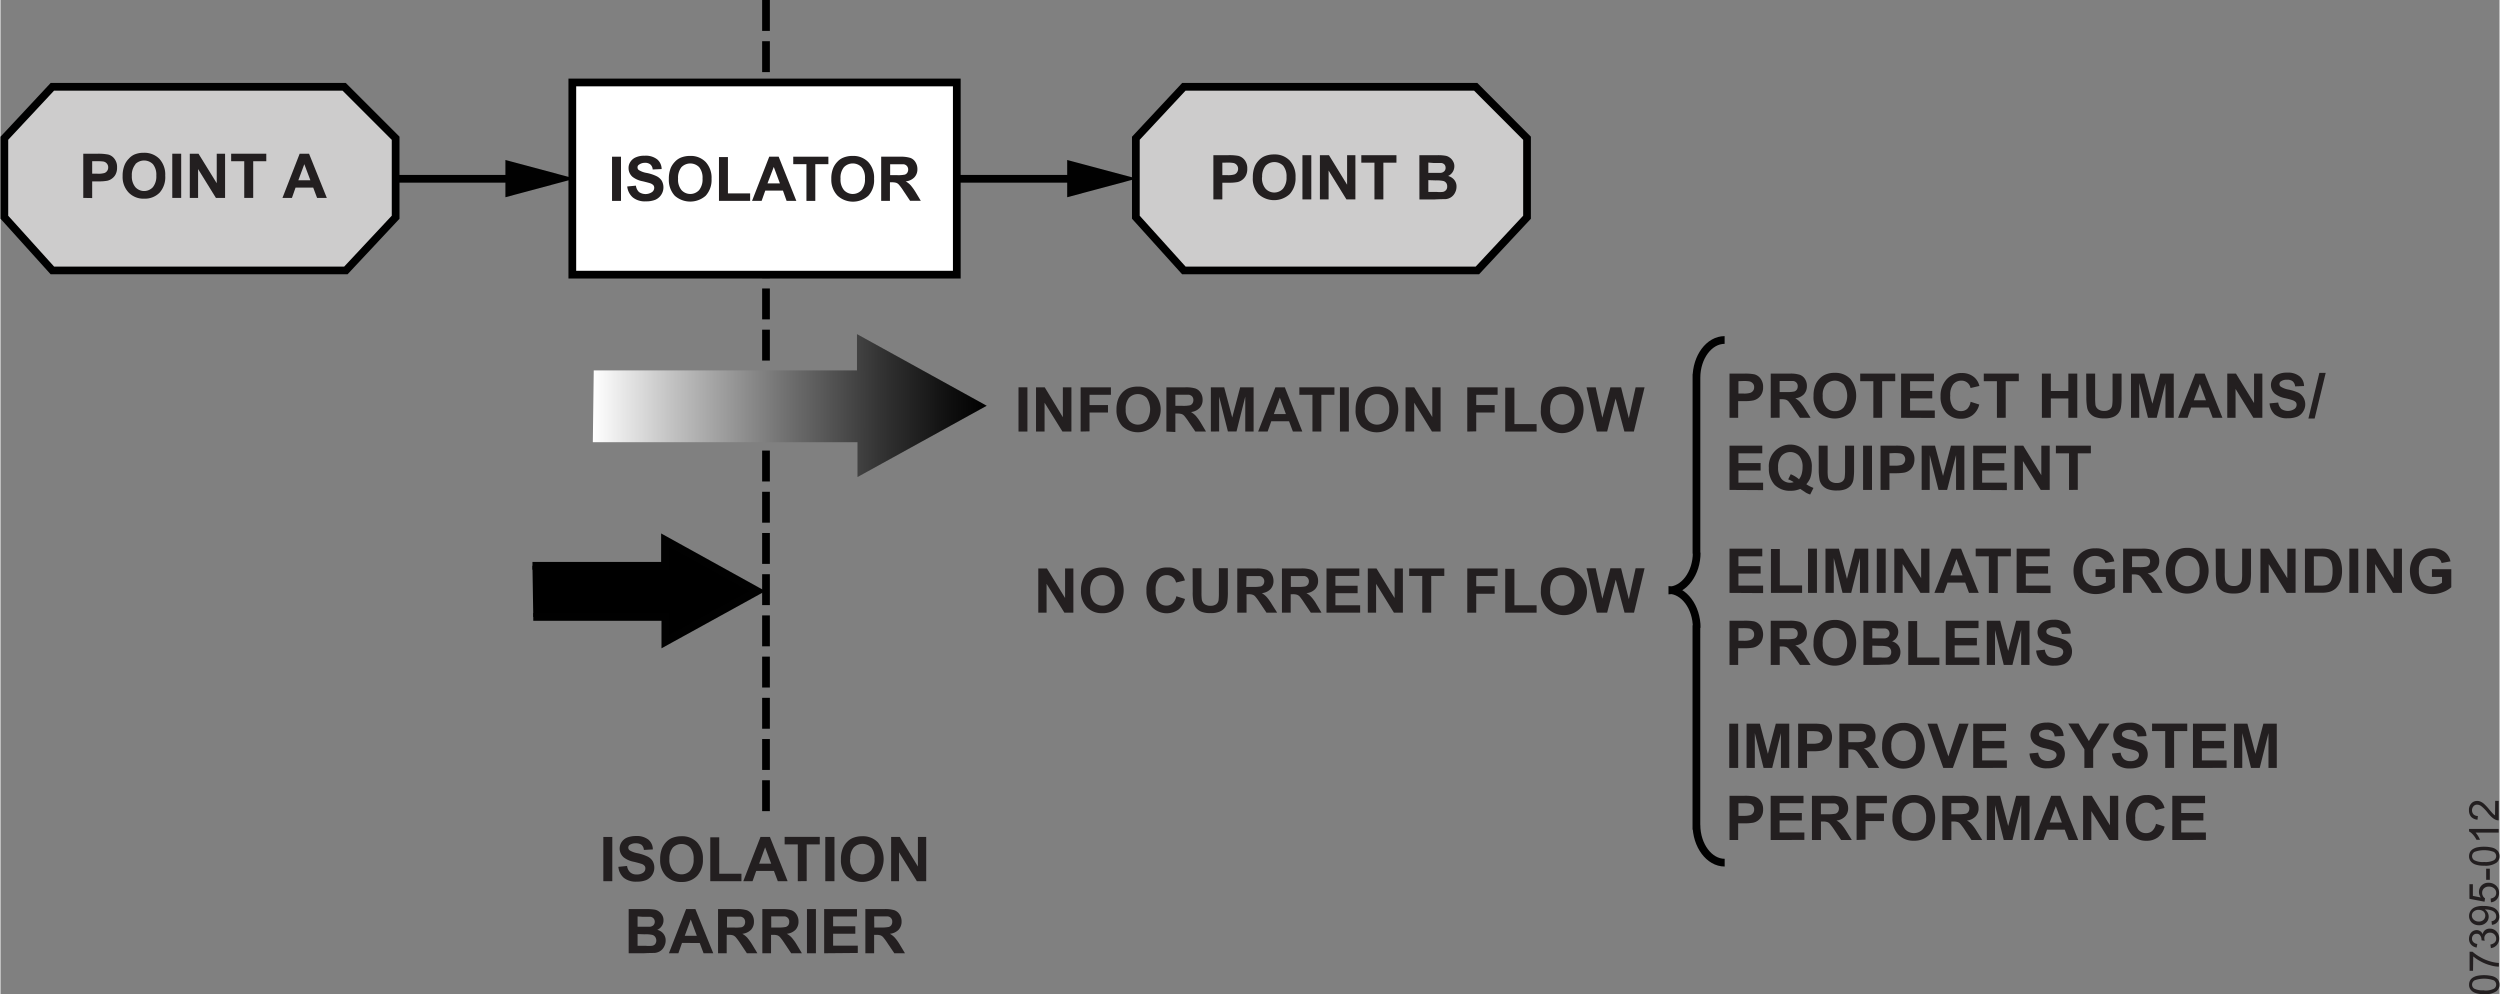 <svg id="b361138b-ee15-4d0f-b1a8-15b64ead8584" data-name="e0fc3b05-5721-4632-92bb-6de40241ebae" xmlns="http://www.w3.org/2000/svg" xmlns:xlink="http://www.w3.org/1999/xlink" width="6.74in" height="2.68in" viewBox="0 0 485.14 192.98"><rect x="0" y="0" width="485.14" height="192.98" fill="#808080" stroke="none"/><defs><linearGradient id="a1f7b684-d8af-4ca4-b7c4-fd8605a49c8a" x1="115.37" y1="115.02" x2="191.88" y2="115.02" gradientTransform="matrix(1, 0, 0, -1, -0.33, 193.7)" gradientUnits="userSpaceOnUse"><stop offset="0" stop-color="#fff"/><stop offset="0.2" stop-color="#c2c2c2"/><stop offset="0.49" stop-color="#707070"/><stop offset="0.73" stop-color="#333"/><stop offset="0.91" stop-color="#0e0e0e"/><stop offset="1"/></linearGradient></defs><title>07395-012</title><path d="M482.26,193a5,5,0,0,1-1.64-.21,2,2,0,0,1-.95-.62,1.52,1.52,0,0,1-.34-1,1.7,1.7,0,0,1,.18-.8,1.66,1.66,0,0,1,.54-.58,2.88,2.88,0,0,1,.85-.35,6.9,6.9,0,0,1,3,.07,2.14,2.14,0,0,1,1,.62,1.65,1.65,0,0,1,.34,1,1.56,1.56,0,0,1-.6,1.3A3.78,3.78,0,0,1,482.26,193Zm0-.72a3.55,3.55,0,0,0,1.87-.33.93.93,0,0,0,.34-1.28.88.88,0,0,0-.34-.35,5.49,5.49,0,0,0-3.75,0,1,1,0,0,0-.47.82.93.93,0,0,0,.41.78A3.61,3.61,0,0,0,482.26,192.24Z" transform="translate(-0.1)" fill="#231f20"/><path d="M480.1,188.47h-.67v-3.71H480a8,8,0,0,0,1.55,1.08,8.54,8.54,0,0,0,2,.83,7,7,0,0,0,1.57.27v.72a6,6,0,0,1-1.63-.26,8,8,0,0,1-1.85-.73,7.54,7.54,0,0,1-1.5-1Z" transform="translate(-0.1)" fill="#231f20"/><path d="M483.57,184.06l-.1-.7a1.55,1.55,0,0,0,.87-.42,1,1,0,0,0,.26-.7,1.14,1.14,0,0,0-.34-.83,1.17,1.17,0,0,0-.86-.35,1.07,1.07,0,0,0-1.11,1v.09a1.93,1.93,0,0,0,.08.48l-.62-.08v-.11a1.42,1.42,0,0,0-.24-.8.76.76,0,0,0-.72-.36.82.82,0,0,0-.64.26.92.92,0,0,0-.25.67.9.9,0,0,0,.26.68,1.21,1.21,0,0,0,.77.36l-.13.7a1.79,1.79,0,0,1-1.09-.59,1.64,1.64,0,0,1-.39-1.13,2,2,0,0,1,.2-.86,1.45,1.45,0,0,1,1.29-.81,1.22,1.22,0,0,1,.67.2,1.24,1.24,0,0,1,.49.59,1.31,1.31,0,0,1,.48-.79,1.42,1.42,0,0,1,.93-.28,1.67,1.67,0,0,1,1.27.55,1.88,1.88,0,0,1,.52,1.37,1.83,1.83,0,0,1-.45,1.25A1.77,1.77,0,0,1,483.57,184.06Z" transform="translate(-0.1)" fill="#231f20"/><path d="M483.76,179.52l-.07-.68a1.07,1.07,0,0,0,.69-.33.89.89,0,0,0,.22-.62,1.13,1.13,0,0,0-.15-.57,1.27,1.27,0,0,0-.4-.4,2.39,2.39,0,0,0-.67-.26,3.55,3.55,0,0,0-.86-.1h-.14a1.65,1.65,0,0,1,.76,1.37,1.58,1.58,0,0,1-.52,1.2,1.89,1.89,0,0,1-1.36.49,2,2,0,0,1-1.4-.51,1.75,1.75,0,0,1-.53-1.29,1.83,1.83,0,0,1,1.16-1.7,4,4,0,0,1,1.61-.24,5.22,5.22,0,0,1,1.75.24,1.85,1.85,0,0,1,1.34,1.81,1.53,1.53,0,0,1-1.42,1.61Zm-2.53-2.88a1.36,1.36,0,0,0-1,.32,1,1,0,0,0-.36.78,1.06,1.06,0,0,0,.38.81,1.4,1.4,0,0,0,1,.35,1.26,1.26,0,0,0,.89-.33,1.13,1.13,0,0,0,.34-.81,1.11,1.11,0,0,0-.34-.81A1.38,1.38,0,0,0,481.23,176.64Z" transform="translate(-0.1)" fill="#231f20"/><path d="M483.58,175.17l-.06-.73a1.46,1.46,0,0,0,.81-.38,1,1,0,0,0,.27-.73,1.13,1.13,0,0,0-.38-.85,1.48,1.48,0,0,0-1-.36,1.33,1.33,0,0,0-1,.34,1.18,1.18,0,0,0-.35.89,1.21,1.21,0,0,0,.16.61,1.1,1.1,0,0,0,.4.43l-.09.66-2.94-.56v-2.84h.67v2.27l1.54.31a1.82,1.82,0,0,1-.36-1.08,1.74,1.74,0,0,1,.52-1.27,1.81,1.81,0,0,1,1.34-.51,2.11,2.11,0,0,1,1.34.45,1.83,1.83,0,0,1,.7,1.5,1.87,1.87,0,0,1-.44,1.28A1.69,1.69,0,0,1,483.58,175.17Z" transform="translate(-0.1)" fill="#231f20"/><path d="M483.36,170.8h-.71v-2.16h.71Z" transform="translate(-0.1)" fill="#231f20"/><path d="M482.26,168.06a5,5,0,0,1-1.64-.21,2,2,0,0,1-.95-.62,1.5,1.5,0,0,1-.34-1,1.73,1.73,0,0,1,.18-.8,1.66,1.66,0,0,1,.54-.58,2.88,2.88,0,0,1,.85-.35,7.06,7.06,0,0,1,3,.07,2.14,2.14,0,0,1,1,.62,1.65,1.65,0,0,1,.34,1,1.56,1.56,0,0,1-.6,1.3A3.78,3.78,0,0,1,482.26,168.06Zm0-.72a3.55,3.55,0,0,0,1.87-.33.93.93,0,0,0,.34-1.28,1,1,0,0,0-.34-.35,5.49,5.49,0,0,0-3.75,0,1,1,0,0,0-.47.82.93.93,0,0,0,.41.78A3.61,3.61,0,0,0,482.26,167.34Z" transform="translate(-0.1)" fill="#231f20"/><path d="M485.08,160.92v.71H480.6a5,5,0,0,1,.48.66,5.68,5.68,0,0,1,.37.74h-.68a4.53,4.53,0,0,0-.68-1,2.69,2.69,0,0,0-.76-.62v-.49Z" transform="translate(-0.1)" fill="#231f20"/><path d="M484.4,155.48h.68v3.78a1.33,1.33,0,0,1-.49-.08,2.66,2.66,0,0,1-.76-.46,6.87,6.87,0,0,1-.87-.92,7.22,7.22,0,0,0-1.21-1.26,1.41,1.41,0,0,0-.85-.33.89.89,0,0,0-.7.3,1.2,1.2,0,0,0,0,1.59,1.19,1.19,0,0,0,.84.31l-.07.72a1.88,1.88,0,0,1-1.24-.56,1.92,1.92,0,0,1-.42-1.3,1.77,1.77,0,0,1,.46-1.3,1.47,1.47,0,0,1,1.13-.48,1.42,1.42,0,0,1,.67.14,2.5,2.5,0,0,1,.7.46,9.44,9.44,0,0,1,1,1.09q.54.63.72.81a2.79,2.79,0,0,0,.38.3Z" transform="translate(-0.1)" fill="#231f20"/><polygon points="220.41 26.84 220.41 42.17 229.73 52.5 286.71 52.5 296.35 42.17 296.35 26.84 286.38 16.85 229.73 16.85 220.41 26.84" fill="#cdcccc" stroke="#000" stroke-width="1.5"/><polygon points="0.75 26.84 0.75 42.17 10.07 52.5 67.05 52.5 76.71 42.17 76.71 26.84 66.72 16.85 10.07 16.85 0.75 26.84" fill="#cdcccc" stroke="#000" stroke-width="1.5"/><line x1="77.04" y1="34.71" x2="100.49" y2="34.71" fill="none" stroke="#010101" stroke-width="1.5"/><polygon points="98.02 38.29 111.51 34.67 98.02 31.06 98.02 38.29" fill="#010101"/><line x1="186.11" y1="34.71" x2="209.55" y2="34.71" fill="none" stroke="#010101" stroke-width="1.5"/><polygon points="207.08 38.29 220.58 34.67 207.08 31.06 207.08 38.29" fill="#010101"/><polyline points="103.27 109.84 129 109.84 129 104.83 146.93 114.75 129.07 124.59 129.07 119.77 103.43 119.77" stroke="#010101" stroke-miterlimit="14.29" stroke-width="1.5"/><line x1="148.61" x2="148.61" y2="71.3" fill="none" stroke="#000" stroke-width="1.5" stroke-dasharray="6 2"/><line x1="148.61" y1="87.47" x2="148.61" y2="158.78" fill="none" stroke="#000" stroke-width="1.5" stroke-dasharray="6 2"/><polyline points="115.17 71.9 166.27 71.9 166.27 64.86 191.46 78.77 166.37 92.61 166.37 85.84 114.99 85.84" fill="url(#a1f7b684-d8af-4ca4-b7c4-fd8605a49c8a)"/><rect x="111.01" y="16.01" width="74.64" height="37.31" fill="#fff" stroke="#000" stroke-width="1.5"/><path d="M118.82,39V30.42h1.74V39Z" transform="translate(-0.1)" fill="#231f20"/><path d="M121.77,36.2l1.69-.16a2,2,0,0,0,.61,1.25,2.25,2.25,0,0,0,2.51,0,1,1,0,0,0,.43-.83.77.77,0,0,0-.18-.52,1.56,1.56,0,0,0-.62-.37c-.21-.07-.67-.19-1.39-.37a4.58,4.58,0,0,1-2-.85,2.21,2.21,0,0,1-.79-1.73,2.06,2.06,0,0,1,.37-1.22,2.28,2.28,0,0,1,1.07-.87,4,4,0,0,1,1.68-.3,3.61,3.61,0,0,1,2.44.71,2.47,2.47,0,0,1,.86,1.88l-1.74.08a1.37,1.37,0,0,0-.48-1,1.61,1.61,0,0,0-1.09-.29,1.91,1.91,0,0,0-1.1.37.57.57,0,0,0-.27.52A.61.61,0,0,0,124,33a4.18,4.18,0,0,0,1.59.58,8.05,8.05,0,0,1,1.87.62,2.49,2.49,0,0,1,1,.87,2.64,2.64,0,0,1-1.23,3.71,4.75,4.75,0,0,1-1.87.31,3.72,3.72,0,0,1-2.49-.75A3.24,3.24,0,0,1,121.77,36.2Z" transform="translate(-0.1)" fill="#231f20"/><path d="M129.85,34.76a5.61,5.61,0,0,1,.39-2.21,4.22,4.22,0,0,1,.8-1.16,3.29,3.29,0,0,1,1.11-.78,4.71,4.71,0,0,1,1.85-.34,4,4,0,0,1,3,1.18,4.5,4.5,0,0,1,1.14,3.27A4.52,4.52,0,0,1,137,38,4.54,4.54,0,0,1,131,38,4.51,4.51,0,0,1,129.85,34.76Zm1.79-.06a3.18,3.18,0,0,0,.67,2.21,2.32,2.32,0,0,0,3.28.13,1.59,1.59,0,0,0,.13-.13,3.3,3.3,0,0,0,.67-2.25,3.24,3.24,0,0,0-.65-2.2,2.41,2.41,0,0,0-3.45,0,3.31,3.31,0,0,0-.65,2.23Z" transform="translate(-0.1)" fill="#231f20"/><path d="M139.58,39V30.49h1.74v7.06h4.31V39Z" transform="translate(-0.1)" fill="#231f20"/><path d="M154.6,39h-1.89L152,37h-3.43l-.71,2H146l3.34-8.58h1.83Zm-3.19-3.4-1.19-3.19L149,35.6Z" transform="translate(-0.1)" fill="#231f20"/><path d="M156.56,39V31.87H154V30.42h6.82v1.45h-2.54V39Z" transform="translate(-0.1)" fill="#231f20"/><path d="M161.39,34.76a5.25,5.25,0,0,1,.4-2.21,4,4,0,0,1,.79-1.16,3.14,3.14,0,0,1,1.12-.78,4.64,4.64,0,0,1,1.85-.34,4,4,0,0,1,3,1.18,4.42,4.42,0,0,1,1.14,3.27,4.42,4.42,0,0,1-1.1,3.26,4.43,4.43,0,0,1-6,0A4.43,4.43,0,0,1,161.39,34.76Zm1.79-.06a3.18,3.18,0,0,0,.67,2.21,2.33,2.33,0,0,0,3.3.12l.12-.12a3.28,3.28,0,0,0,.65-2.25,3.18,3.18,0,0,0-.64-2.2,2.39,2.39,0,0,0-3.37-.07l-.07.07A3.23,3.23,0,0,0,163.18,34.7Z" transform="translate(-0.1)" fill="#231f20"/><path d="M171.07,39V30.42h3.65a6.41,6.41,0,0,1,2,.23,1.92,1.92,0,0,1,1,.82,2.46,2.46,0,0,1,.38,1.35,2.24,2.24,0,0,1-.57,1.59,2.69,2.69,0,0,1-1.7.8,4.13,4.13,0,0,1,.93.72,10.4,10.4,0,0,1,1,1.39l1,1.66h-2.08l-1.25-1.87a10.14,10.14,0,0,0-.92-1.26,1.25,1.25,0,0,0-.52-.36,2.8,2.8,0,0,0-.87-.1h-.35V39Zm1.74-5h1.28a6.27,6.27,0,0,0,1.56-.1.9.9,0,0,0,.49-.37,1.1,1.1,0,0,0,.17-.64,1,1,0,0,0-.88-1h-2.62Z" transform="translate(-0.1)" fill="#231f20"/><path d="M16.17,38.42V29.84H19A10.14,10.14,0,0,1,21,30a2.17,2.17,0,0,1,1.23.84,2.55,2.55,0,0,1,.5,1.66,2.79,2.79,0,0,1-.28,1.34,2.27,2.27,0,0,1-.73.84,2.3,2.3,0,0,1-.9.41,9,9,0,0,1-1.8.12H17.9v3.24ZM17.9,31.3v2.42h1a4.2,4.2,0,0,0,1.37-.13,1.07,1.07,0,0,0,.54-.42,1.13,1.13,0,0,0,.2-.67,1.1,1.1,0,0,0-.28-.77,1.14,1.14,0,0,0-.7-.38,8.65,8.65,0,0,0-1.25-.05Z" transform="translate(-0.1)" fill="#231f20"/><path d="M23.81,34.18a5.46,5.46,0,0,1,.4-2.19,3.79,3.79,0,0,1,.8-1.18A3.19,3.19,0,0,1,26.09,30a4.53,4.53,0,0,1,1.85-.34,4.05,4.05,0,0,1,3,1.17,4.5,4.5,0,0,1,1.14,3.27A4.5,4.5,0,0,1,31,37.39a4,4,0,0,1-3,1.18,4,4,0,0,1-3-1.17A4.37,4.37,0,0,1,23.81,34.18Zm1.79-.06a3.24,3.24,0,0,0,.68,2.21,2.3,2.3,0,0,0,3.25.16l.16-.16a3.32,3.32,0,0,0,.66-2.24,3.26,3.26,0,0,0-.64-2.2,2.41,2.41,0,0,0-3.41-.05l0,.05A3.24,3.24,0,0,0,25.6,34.12Z" transform="translate(-0.1)" fill="#231f20"/><path d="M33.45,38.42V29.84h1.73v8.58Z" transform="translate(-0.1)" fill="#231f20"/><path d="M36.85,38.42V29.84h1.69l3.54,5.73V29.84H43.7v8.58H41.92l-3.46-5.6v5.6Z" transform="translate(-0.1)" fill="#231f20"/><path d="M47.42,38.42V31.3H44.88V29.84H51.7V31.3H49.16v7.12Z" transform="translate(-0.1)" fill="#231f20"/><path d="M63.45,38.42H61.56l-.75-2H57.38l-.7,2H54.84l3.34-8.58H60ZM60.26,35l-1.18-3.13L57.92,35Z" transform="translate(-0.1)" fill="#231f20"/><path d="M235.56,38.71V30.13h2.79a9.48,9.48,0,0,1,2.06.13,2.27,2.27,0,0,1,1.24.84,2.6,2.6,0,0,1,.49,1.66,2.77,2.77,0,0,1-.28,1.33,2.3,2.3,0,0,1-.73.85,2.37,2.37,0,0,1-.9.41,9,9,0,0,1-1.8.12H237.3v3.24Zm1.74-7.13V34h.95a4.23,4.23,0,0,0,1.37-.13,1.07,1.07,0,0,0,.54-.42,1.2,1.2,0,0,0,.2-.67,1.1,1.1,0,0,0-.28-.77,1.14,1.14,0,0,0-.7-.38,6.41,6.41,0,0,0-1.24-.06Z" transform="translate(-0.1)" fill="#231f20"/><path d="M243.22,34.47a5.53,5.53,0,0,1,.39-2.2,3.87,3.87,0,0,1,.8-1.17,3.2,3.2,0,0,1,1.11-.78,4.71,4.71,0,0,1,1.85-.34,4,4,0,0,1,3,1.18,4.5,4.5,0,0,1,1.14,3.27,4.55,4.55,0,0,1-1.13,3.25,4.5,4.5,0,0,1-6.07,0A4.38,4.38,0,0,1,243.22,34.47Zm1.78-.06a3.19,3.19,0,0,0,.68,2.21,2.3,2.3,0,0,0,3.41,0,3.33,3.33,0,0,0,.67-2.24,3.26,3.26,0,0,0-.65-2.21,2.41,2.41,0,0,0-3.41,0l0,0a3.26,3.26,0,0,0-.67,2.23Z" transform="translate(-0.1)" fill="#231f20"/><path d="M252.85,38.71V30.13h1.72v8.58Z" transform="translate(-0.1)" fill="#231f20"/><path d="M256.24,38.71V30.13H258l3.52,5.73V30.13h1.61v8.58h-1.74l-3.46-5.6v5.6Z" transform="translate(-0.1)" fill="#231f20"/><path d="M266.83,38.71V31.58h-2.55V30.13h6.82v1.45h-2.54v7.13Z" transform="translate(-0.1)" fill="#231f20"/><path d="M275.55,30.13H279a7.72,7.72,0,0,1,1.52.09,1.92,1.92,0,0,1,.89.35,2,2,0,0,1,.66.72,1.82,1.82,0,0,1,.27,1,2.07,2.07,0,0,1-1.21,1.87,2.34,2.34,0,0,1,1.21.78,2,2,0,0,1,.42,1.29,2.49,2.49,0,0,1-.27,1.14,2.23,2.23,0,0,1-1.91,1.29c-.29,0-1,0-2.09.06h-2.93Zm1.74,1.43v2h2.39a1.15,1.15,0,0,0,.7-.31.87.87,0,0,0,.26-.67.94.94,0,0,0-.22-.64,1,1,0,0,0-.65-.3h-1.49Zm0,3.41v2.29h1.6a6.73,6.73,0,0,0,1.19,0,1.09,1.09,0,0,0,.63-.34,1,1,0,0,0,.24-.73,1.12,1.12,0,0,0-.18-.66,1.07,1.07,0,0,0-.54-.39,6.59,6.59,0,0,0-1.54-.12Z" transform="translate(-0.1)" fill="#231f20"/><path d="M117.13,171.07v-8.59h1.74v8.59Z" transform="translate(-0.1)" fill="#231f20"/><path d="M120.05,168.28l1.69-.17a2,2,0,0,0,.62,1.25,1.81,1.81,0,0,0,1.25.4,2,2,0,0,0,1.26-.35,1,1,0,0,0,.42-.83.72.72,0,0,0-.18-.52,1.33,1.33,0,0,0-.61-.37c-.21-.07-.67-.2-1.39-.38a4.57,4.57,0,0,1-2-.85,2.26,2.26,0,0,1-.42-3,2.37,2.37,0,0,1,1.08-.87,4.63,4.63,0,0,1,1.69-.29,3.68,3.68,0,0,1,2.42.7,2.49,2.49,0,0,1,.86,1.9L125,165a1.42,1.42,0,0,0-.46-1,1.88,1.88,0,0,0-1.1-.29,2.06,2.06,0,0,0-1.19.31.63.63,0,0,0-.27.54.65.65,0,0,0,.26.52,4.53,4.53,0,0,0,1.59.57,8.65,8.65,0,0,1,1.86.62,2.35,2.35,0,0,1,1,.87,2.64,2.64,0,0,1-1.23,3.71,4.87,4.87,0,0,1-1.85.31,3.77,3.77,0,0,1-2.51-.75A3.2,3.2,0,0,1,120.05,168.28Z" transform="translate(-0.1)" fill="#231f20"/><path d="M128.16,166.83a5.53,5.53,0,0,1,.39-2.2,4.47,4.47,0,0,1,.8-1.18,3.31,3.31,0,0,1,1.11-.77,4.94,4.94,0,0,1,1.86-.34,4,4,0,0,1,3,1.17,4.54,4.54,0,0,1,1.14,3.28,4.46,4.46,0,0,1-1.13,3.25,4,4,0,0,1-3,1.18,4,4,0,0,1-3.05-1.17A4.47,4.47,0,0,1,128.16,166.83Zm1.79-.06a3.2,3.2,0,0,0,.67,2.21,2.3,2.3,0,0,0,3.26.16A1.21,1.21,0,0,0,134,169a3.28,3.28,0,0,0,.66-2.24,3.25,3.25,0,0,0-.65-2.21,2.39,2.39,0,0,0-3.39,0l0,0a3.28,3.28,0,0,0-.66,2.24Z" transform="translate(-0.1)" fill="#231f20"/><path d="M137.89,171.07v-8.52h1.74v7.07h4.31v1.45Z" transform="translate(-0.1)" fill="#231f20"/><path d="M152.91,171.07H151l-.75-2h-3.44l-.71,2H144.3l3.34-8.59h1.83Zm-3.19-3.4-1.18-3.18-1.16,3.18Z" transform="translate(-0.1)" fill="#231f20"/><path d="M154.88,171.07v-7.15h-2.55v-1.46h6.82v1.46h-2.54v7.13Z" transform="translate(-0.1)" fill="#231f20"/><path d="M160.22,171.07v-8.59H162v8.59Z" transform="translate(-0.1)" fill="#231f20"/><path d="M163.26,166.83a5.36,5.36,0,0,1,.39-2.2,3.79,3.79,0,0,1,.8-1.18,3.31,3.31,0,0,1,1.11-.77,4.82,4.82,0,0,1,1.85-.34,4,4,0,0,1,3,1.17,5.25,5.25,0,0,1,0,6.53,4.49,4.49,0,0,1-6.06,0A4.38,4.38,0,0,1,163.26,166.83Zm1.78-.06a3.15,3.15,0,0,0,.68,2.21,2.29,2.29,0,0,0,3.24.16,1.21,1.21,0,0,0,.16-.16,3.28,3.28,0,0,0,.66-2.24,3.2,3.2,0,0,0-.64-2.21,2.4,2.4,0,0,0-3.4,0l0,0a3.19,3.19,0,0,0-.67,2.24Z" transform="translate(-0.1)" fill="#231f20"/><path d="M173,171.07v-8.59h1.69l3.51,5.74v-5.74h1.61v8.59H178l-3.46-5.6v5.6Z" transform="translate(-0.1)" fill="#231f20"/><path d="M122.05,176.48h3.42a9.62,9.62,0,0,1,1.52.09,2,2,0,0,1,.9.35,2.17,2.17,0,0,1,.66.72,1.85,1.85,0,0,1,.26,1,1.92,1.92,0,0,1-.32,1.11,2,2,0,0,1-.89.76,2.14,2.14,0,0,1,1.21.78,2,2,0,0,1,.42,1.28,2.49,2.49,0,0,1-.27,1.14,2.2,2.2,0,0,1-.74.89,2.44,2.44,0,0,1-1.17.4c-.28,0-1,0-2.09.06h-2.91Zm1.73,1.43v2h2.39a1.18,1.18,0,0,0,.7-.31,1,1,0,0,0,0-1.32.94.94,0,0,0-.65-.3h-1.48Zm0,3.42v2.28h1.6a5.92,5.92,0,0,0,1.19,0,1,1,0,0,0,.63-.34,1.22,1.22,0,0,0,0-1.38,1,1,0,0,0-.54-.39,5.66,5.66,0,0,0-1.54-.12Z" transform="translate(-0.1)" fill="#231f20"/><path d="M138.47,185.06h-1.88l-.75-2H132.4l-.7,2h-1.84l3.34-8.58H135Zm-3.19-3.39-1.18-3.18-1.16,3.18Z" transform="translate(-0.1)" fill="#231f20"/><path d="M139.4,185.06v-8.58H143a6.16,6.16,0,0,1,2,.23,2.08,2.08,0,0,1,1,.83,2.45,2.45,0,0,1,.37,1.35,2.29,2.29,0,0,1-.56,1.6,2.81,2.81,0,0,1-1.7.79,4,4,0,0,1,.93.72,10.66,10.66,0,0,1,1,1.39l1,1.67H145l-1.25-1.87a12.56,12.56,0,0,0-.92-1.25,1.52,1.52,0,0,0-.52-.36,2.58,2.58,0,0,0-.87-.09h-.36v3.57Zm1.73-5h1.29A7.45,7.45,0,0,0,144,180a1,1,0,0,0,.48-.36,1.25,1.25,0,0,0,.18-.65,1.07,1.07,0,0,0-.23-.7,1.09,1.09,0,0,0-.66-.34h-2.62Z" transform="translate(-0.1)" fill="#231f20"/><path d="M148,185.06v-8.58h3.65a6.41,6.41,0,0,1,2,.23,2,2,0,0,1,1,.83,2.45,2.45,0,0,1,.37,1.35,2.3,2.3,0,0,1-.57,1.6,2.78,2.78,0,0,1-1.7.79,3.63,3.63,0,0,1,.93.72,9.06,9.06,0,0,1,1,1.39l1,1.67h-2.08l-1.25-1.87a12.06,12.06,0,0,0-.91-1.25,1.35,1.35,0,0,0-.52-.36,2.59,2.59,0,0,0-.88-.09h-.35v3.57Zm1.73-5H151a6.75,6.75,0,0,0,1.56-.11,1.05,1.05,0,0,0,.49-.36,1.15,1.15,0,0,0,.17-.65,1,1,0,0,0-.23-.7,1,1,0,0,0-.65-.34h-2.62Z" transform="translate(-0.1)" fill="#231f20"/><path d="M156.66,185.06v-8.58h1.74v8.58Z" transform="translate(-0.1)" fill="#231f20"/><path d="M160,185.06v-8.58h6.37v1.44h-4.63v1.9h4.31v1.45h-4.31v2.32h4.79V185Z" transform="translate(-0.1)" fill="#231f20"/><path d="M168,185.06v-8.58h3.65a6.13,6.13,0,0,1,2,.23,2,2,0,0,1,1,.83,2.38,2.38,0,0,1,.38,1.35,2.3,2.3,0,0,1-.57,1.6,2.78,2.78,0,0,1-1.7.79,3.8,3.8,0,0,1,.93.72,9.06,9.06,0,0,1,1,1.39l1,1.67h-2.07l-1.26-1.87a12.06,12.06,0,0,0-.91-1.25,1.35,1.35,0,0,0-.52-.36,2.53,2.53,0,0,0-.87-.09h-.36v3.57Zm1.73-5H171a7.36,7.36,0,0,0,1.56-.11.92.92,0,0,0,.48-.36,1.09,1.09,0,0,0,.18-.65,1,1,0,0,0-.23-.7,1,1,0,0,0-.66-.34h-2.62Z" transform="translate(-0.1)" fill="#231f20"/><path d="M197.73,83.78V75.19h1.73v8.59Z" transform="translate(-0.1)" fill="#231f20"/><path d="M201.13,83.78V75.19h1.69L206.34,81V75.19H208v8.59h-1.74l-3.47-5.6v5.6Z" transform="translate(-0.1)" fill="#231f20"/><path d="M209.79,83.78V75.19h5.88v1.45h-4.15v2h3.58v1.45h-3.58v3.65Z" transform="translate(-0.1)" fill="#231f20"/><path d="M216.75,79.54a5.61,5.61,0,0,1,.39-2.21,4.26,4.26,0,0,1,.8-1.17,3.6,3.6,0,0,1,1.11-.78,4.88,4.88,0,0,1,1.85-.33,4,4,0,0,1,3,1.17,4.42,4.42,0,1,1-6,6.53A4.46,4.46,0,0,1,216.75,79.54Zm1.79-.06a3.2,3.2,0,0,0,.67,2.21,2.32,2.32,0,0,0,3.28.13,1.59,1.59,0,0,0,.13-.13,4.08,4.08,0,0,0,0-4.45,2.39,2.39,0,0,0-3.45,0A3.31,3.31,0,0,0,218.54,79.48Z" transform="translate(-0.1)" fill="#231f20"/><path d="M226.44,83.78V75.19h3.65a6.35,6.35,0,0,1,2,.23,2,2,0,0,1,1,.82,2.44,2.44,0,0,1,.38,1.36,2.24,2.24,0,0,1-.57,1.59,2.71,2.71,0,0,1-1.69.8,4.31,4.31,0,0,1,.92.72,9.58,9.58,0,0,1,1,1.39l1,1.68h-2.07L230.84,82a12.7,12.7,0,0,0-.92-1.26,1.35,1.35,0,0,0-.52-.36,3.23,3.23,0,0,0-.87-.1h-.35v3.59Zm1.74-5h1.28a6.3,6.3,0,0,0,1.56-.1.91.91,0,0,0,.48-.37,1.19,1.19,0,0,0,.18-.64,1.11,1.11,0,0,0-.23-.7,1.18,1.18,0,0,0-.65-.34h-2.62Z" transform="translate(-0.1)" fill="#231f20"/><path d="M235.07,83.78V75.19h2.59l1.56,5.86,1.54-5.86h2.61v8.59h-1.62V77l-1.7,6.76h-1.67L236.68,77v6.76Z" transform="translate(-0.1)" fill="#231f20"/><path d="M252.83,83.78H251l-.75-2H246.8l-.71,2h-1.84l3.35-8.59h1.83Zm-3.19-3.4-1.18-3.19-1.16,3.19Z" transform="translate(-0.1)" fill="#231f20"/><path d="M254.79,83.78V76.64h-2.54V75.19h6.81v1.45h-2.54v7.14Z" transform="translate(-0.1)" fill="#231f20"/><path d="M260.13,83.78V75.19h1.73v8.59Z" transform="translate(-0.1)" fill="#231f20"/><path d="M263.17,79.54a5.61,5.61,0,0,1,.39-2.21,3.87,3.87,0,0,1,.8-1.17,3.48,3.48,0,0,1,1.11-.78,4.88,4.88,0,0,1,1.85-.33,4,4,0,0,1,3,1.17,5.27,5.27,0,0,1,0,6.53,4.5,4.5,0,0,1-6.07,0A4.43,4.43,0,0,1,263.17,79.54Zm1.78-.06a3.19,3.19,0,0,0,.68,2.21,2.32,2.32,0,0,0,3.28.13l.13-.13a3.34,3.34,0,0,0,.66-2.25,3.3,3.3,0,0,0-.64-2.2,2.4,2.4,0,0,0-3.38-.07.46.46,0,0,1-.07.07,3.22,3.22,0,0,0-.63,2.24Z" transform="translate(-0.1)" fill="#231f20"/><path d="M272.87,83.78V75.19h1.69l3.5,5.77V75.19h1.61v8.59H278l-3.45-5.6v5.6Z" transform="translate(-0.1)" fill="#231f20"/><path d="M284.85,83.78V75.19h5.89v1.45h-4.15v2h3.58v1.45h-3.58v3.65Z" transform="translate(-0.1)" fill="#231f20"/><path d="M292.22,83.78V75.26H294v7.07h4.31v1.45Z" transform="translate(-0.1)" fill="#231f20"/><path d="M299.14,79.54a5.61,5.61,0,0,1,.39-2.21,4.26,4.26,0,0,1,.8-1.17,3.6,3.6,0,0,1,1.11-.78,4.88,4.88,0,0,1,1.85-.33,4,4,0,0,1,3,1.17,5.27,5.27,0,0,1,0,6.53,4.13,4.13,0,0,1-7.15-3.21Zm1.79-.06a3.2,3.2,0,0,0,.67,2.21,2.32,2.32,0,0,0,3.28.13,1.59,1.59,0,0,0,.13-.13,4.08,4.08,0,0,0,0-4.45,2.39,2.39,0,0,0-3.45,0,3.35,3.35,0,0,0-.6,2.23Z" transform="translate(-0.1)" fill="#231f20"/><path d="M310,83.78,308,75.19h1.78l1.29,5.9,1.57-5.9h2.07l1.5,6,1.32-6h1.74l-2.08,8.59h-1.84l-1.71-6.42L312,83.78Z" transform="translate(-0.1)" fill="#231f20"/><path d="M201.57,118.94v-8.58h1.68l3.52,5.73v-5.73h1.61v8.58h-1.74l-3.46-5.6v5.6Z" transform="translate(-0.1)" fill="#231f20"/><path d="M209.86,114.66a5.15,5.15,0,0,1,.4-2.2,3.94,3.94,0,0,1,.79-1.18,3.26,3.26,0,0,1,1.11-.77,4.53,4.53,0,0,1,1.85-.34,4,4,0,0,1,3,1.18,5.25,5.25,0,0,1,0,6.53,4,4,0,0,1-3,1.16,4,4,0,0,1-3-1.16A4.44,4.44,0,0,1,209.86,114.66Zm1.78-.06a3.36,3.36,0,0,0,.67,2.22,2.27,2.27,0,0,0,1.72.75,2.19,2.19,0,0,0,1.7-.75,3.3,3.3,0,0,0,.66-2.24,3.21,3.21,0,0,0-.64-2.2,2.39,2.39,0,0,0-3.38-.07l-.07.07A3.26,3.26,0,0,0,211.64,114.6Z" transform="translate(-0.1)" fill="#231f20"/><path d="M228.37,115.75l1.68.53a3.77,3.77,0,0,1-1.29,2.08,4,4,0,0,1-5.09-.48,4.5,4.5,0,0,1-1.1-3.19,4.65,4.65,0,0,1,1.11-3.33,3.72,3.72,0,0,1,2.91-1.19,3.25,3.25,0,0,1,3.44,2.51l-1.72.41a1.79,1.79,0,0,0-1.81-1.44,2,2,0,0,0-1.55.69,3.24,3.24,0,0,0-.59,2.22,3.61,3.61,0,0,0,.58,2.32,1.92,1.92,0,0,0,1.52.69,1.79,1.79,0,0,0,1.19-.44A2.57,2.57,0,0,0,228.37,115.75Z" transform="translate(-0.1)" fill="#231f20"/><path d="M231.53,110.32h1.72V115a9.85,9.85,0,0,0,.07,1.43,1.45,1.45,0,0,0,.53.85,1.94,1.94,0,0,0,1.14.32,1.84,1.84,0,0,0,1.12-.3,1.21,1.21,0,0,0,.45-.74,10.27,10.27,0,0,0,.07-1.46V110.3h1.74v4.51a11.41,11.41,0,0,1-.14,2.18,2.43,2.43,0,0,1-.52,1.07,2.52,2.52,0,0,1-1,.7,4.08,4.08,0,0,1-1.66.26,4.56,4.56,0,0,1-1.86-.28,2.67,2.67,0,0,1-1-.74,2.45,2.45,0,0,1-.47-1,9.39,9.39,0,0,1-.17-2.18Z" transform="translate(-0.1)" fill="#231f20"/><path d="M240.2,118.94v-8.58h3.65a5.9,5.9,0,0,1,2,.23,2,2,0,0,1,1,.82,2.55,2.55,0,0,1,.38,1.35,2.3,2.3,0,0,1-.57,1.6,2.7,2.7,0,0,1-1.7.79,3.85,3.85,0,0,1,.93.73,9.26,9.26,0,0,1,1,1.39l1.05,1.67h-2.07l-1.25-1.86a11.75,11.75,0,0,0-.92-1.27,1.23,1.23,0,0,0-.52-.35,2.34,2.34,0,0,0-.87-.1H242v3.58Zm1.74-5h1.28a6.79,6.79,0,0,0,1.56-.11,1,1,0,0,0,.48-.36,1.13,1.13,0,0,0,.18-.64,1,1,0,0,0-.89-1H242Z" transform="translate(-0.1)" fill="#231f20"/><path d="M248.87,118.94v-8.58h3.65a5.81,5.81,0,0,1,2,.23,1.92,1.92,0,0,1,1,.82,2.45,2.45,0,0,1,.37,1.35,2.26,2.26,0,0,1-.57,1.6,2.65,2.65,0,0,1-1.7.79,3.31,3.31,0,0,1,.93.73,8,8,0,0,1,1,1.39l1,1.67h-2.07l-1.25-1.86a13.21,13.21,0,0,0-.91-1.27,1.37,1.37,0,0,0-.52-.35,2.65,2.65,0,0,0-.88-.1h-.35v3.58Zm1.73-5h1.28a6.71,6.71,0,0,0,1.55-.11,1,1,0,0,0,.67-1,1,1,0,0,0-.88-1H250.6Z" transform="translate(-0.1)" fill="#231f20"/><path d="M257.52,118.94v-8.58h6.37v1.45h-4.64v1.9h4.31v1.45h-4.31v2.34h4.8v1.44Z" transform="translate(-0.1)" fill="#231f20"/><path d="M265.54,118.94v-8.58h1.69l3.51,5.73v-5.73h1.61v8.58h-1.74l-3.46-5.6v5.6Z" transform="translate(-0.1)" fill="#231f20"/><path d="M276.11,118.94v-7.13h-2.54v-1.45h6.82v1.45h-2.54v7.13Z" transform="translate(-0.1)" fill="#231f20"/><path d="M284.85,118.94v-8.58h5.89v1.45h-4.15v2h3.58v1.46h-3.58v3.67Z" transform="translate(-0.1)" fill="#231f20"/><path d="M292.22,118.94v-8.51H294v7.07h4.31v1.44Z" transform="translate(-0.1)" fill="#231f20"/><path d="M299.14,114.66a5.5,5.5,0,0,1,.39-2.2,4.17,4.17,0,0,1,.8-1.18,3.41,3.41,0,0,1,1.11-.77,4.71,4.71,0,0,1,1.85-.34,4,4,0,0,1,3,1.18,4.48,4.48,0,1,1-7.15,3.31Zm1.79-.06a3.25,3.25,0,0,0,.67,2.22,2.23,2.23,0,0,0,1.71.75,2.19,2.19,0,0,0,1.7-.75,4.06,4.06,0,0,0,0-4.44,2.15,2.15,0,0,0-1.72-.73,2.23,2.23,0,0,0-1.73.74,3.28,3.28,0,0,0-.6,2.21Z" transform="translate(-0.1)" fill="#231f20"/><path d="M310,118.94,308,110.32h1.78l1.29,5.9,1.57-5.9h2.07l1.5,6,1.32-6h1.74l-2.05,8.62h-1.84l-1.71-6.42L312,118.94Z" transform="translate(-0.1)" fill="#231f20"/><path d="M334.81,66c-3,0-5.47,3.31-5.47,7.34m0,34.14V72.64m0,87.5c0,4,2.48,7.33,5.48,7.33m-5.49-6.4V121.39m-5.42-6.76c3,0,5.48-3.32,5.48-7.34m0,14.57c0-4-2.47-7.33-5.48-7.33" transform="translate(-0.1)" fill="none" stroke="#010101" stroke-miterlimit="14.29" stroke-width="1.5"/><path d="M335.76,81.11V72.53h2.78a9.42,9.42,0,0,1,2,.13,2.14,2.14,0,0,1,1.24.84,2.61,2.61,0,0,1,.5,1.66,2.65,2.65,0,0,1-.29,1.33,2.4,2.4,0,0,1-1.63,1.25,8.26,8.26,0,0,1-1.79.13h-1.13v3.24ZM337.49,74V76.4h.95a4.15,4.15,0,0,0,1.36-.14,1.15,1.15,0,0,0,.55-.42,1.05,1.05,0,0,0,.19-.67,1,1,0,0,0-.27-.76,1.19,1.19,0,0,0-.7-.38,6.44,6.44,0,0,0-1.24-.06Z" transform="translate(-0.1)" fill="#231f20"/><path d="M343.76,81.11V72.53h3.65a5.87,5.87,0,0,1,2,.23,2,2,0,0,1,1,.82,2.49,2.49,0,0,1,.37,1.36,2.29,2.29,0,0,1-.56,1.58,2.71,2.71,0,0,1-1.7.8,3.86,3.86,0,0,1,.93.72,10.4,10.4,0,0,1,1,1.39l1.05,1.68h-2.07l-1.26-1.87a12.62,12.62,0,0,0-.93-1.28,1.35,1.35,0,0,0-.52-.36,2.87,2.87,0,0,0-.88-.1h-.35v3.59Zm1.73-5h1.29a6.2,6.2,0,0,0,1.55-.11.93.93,0,0,0,.49-.36A1.08,1.08,0,0,0,349,75a1,1,0,0,0-.23-.7,1.06,1.06,0,0,0-.66-.34h-2.62Z" transform="translate(-0.1)" fill="#231f20"/><path d="M352.07,76.86a5.45,5.45,0,0,1,.39-2.19,3.79,3.79,0,0,1,.8-1.18,3.41,3.41,0,0,1,1.11-.77,4.47,4.47,0,0,1,1.85-.34,4,4,0,0,1,3,1.18,5.26,5.26,0,0,1,0,6.52,4.52,4.52,0,0,1-6.07,0A4.35,4.35,0,0,1,352.07,76.86Zm1.78,0a3.14,3.14,0,0,0,.68,2.21,2.18,2.18,0,0,0,1.71.75,2.14,2.14,0,0,0,1.7-.75,4,4,0,0,0,0-4.43,2.39,2.39,0,0,0-3.38-.08l-.07.08A3.18,3.18,0,0,0,353.85,76.81Z" transform="translate(-0.1)" fill="#231f20"/><path d="M363.68,81.11V74h-2.55V72.53h6.8V74h-2.54V81.1Z" transform="translate(-0.1)" fill="#231f20"/><path d="M369.07,81.11V72.53h6.37V74h-4.63v1.89h4.31v1.45h-4.31v2.35h4.8v1.45Z" transform="translate(-0.1)" fill="#231f20"/><path d="M382.56,78l1.68.53a3.65,3.65,0,0,1-1.32,2.08,3.56,3.56,0,0,1-2.27.68,3.7,3.7,0,0,1-2.82-1.17,4.44,4.44,0,0,1-1.1-3.19,4.67,4.67,0,0,1,1.2-3.32,3.79,3.79,0,0,1,2.91-1.19,3.53,3.53,0,0,1,2.55.93,3.23,3.23,0,0,1,.88,1.58l-1.72.4a1.75,1.75,0,0,0-1.8-1.43,2,2,0,0,0-1.55.69,3.34,3.34,0,0,0-.59,2.21,3.52,3.52,0,0,0,.58,2.32,1.88,1.88,0,0,0,1.53.69,1.76,1.76,0,0,0,1.19-.44A2.48,2.48,0,0,0,382.56,78Z" transform="translate(-0.1)" fill="#231f20"/><path d="M387.67,81.11V74h-2.55V72.53h6.8V74h-2.54V81.1Z" transform="translate(-0.1)" fill="#231f20"/><path d="M396.4,81.11V72.53h1.74V75.9h3.4V72.53h1.73v8.58h-1.73V77.35h-3.4v3.76Z" transform="translate(-0.1)" fill="#231f20"/><path d="M405,72.53h1.74v4.64a11.32,11.32,0,0,0,.06,1.43,1.33,1.33,0,0,0,.53.85,1.88,1.88,0,0,0,1.15.32,1.73,1.73,0,0,0,1.11-.3,1.15,1.15,0,0,0,.45-.74,8.88,8.88,0,0,0,.08-1.46V72.53h1.75V77a12.23,12.23,0,0,1-.14,2.18,2.42,2.42,0,0,1-.52,1.08,2.52,2.52,0,0,1-1,.7,4.05,4.05,0,0,1-1.65.26,4.78,4.78,0,0,1-1.87-.28,2.69,2.69,0,0,1-1-.74,2.34,2.34,0,0,1-.49-1,11.38,11.38,0,0,1-.17-2.18Z" transform="translate(-0.1)" fill="#231f20"/><path d="M413.7,81.11V72.53h2.59l1.56,5.85,1.54-5.85H422v8.58h-1.61V74.36l-1.7,6.75H417l-1.7-6.75v6.75Z" transform="translate(-0.1)" fill="#231f20"/><path d="M431.45,81.11h-1.89l-.75-2h-3.43l-.7,2h-1.84l3.34-8.58H428Zm-3.19-3.4-1.19-3.18-1.17,3.18Z" transform="translate(-0.1)" fill="#231f20"/><path d="M432.39,81.11V72.53h1.69l3.51,5.72V72.53h1.61v8.58h-1.74L434,75.51v5.6Z" transform="translate(-0.1)" fill="#231f20"/><path d="M440.6,78.31l1.68-.16a2.1,2.1,0,0,0,.62,1.25,2.3,2.3,0,0,0,2.52,0,1,1,0,0,0,.43-.83.82.82,0,0,0-.18-.52,1.62,1.62,0,0,0-.63-.37c-.2-.07-.66-.2-1.38-.37a4.82,4.82,0,0,1-2-.85,2.21,2.21,0,0,1-.79-1.72,2.14,2.14,0,0,1,.37-1.23,2.28,2.28,0,0,1,1.07-.87,4.05,4.05,0,0,1,1.69-.3,3.59,3.59,0,0,1,2.43.71,2.48,2.48,0,0,1,.86,1.89l-1.73.07a1.44,1.44,0,0,0-.48-1,1.64,1.64,0,0,0-1.09-.29,1.92,1.92,0,0,0-1.19.31.58.58,0,0,0-.27.53.61.61,0,0,0,.25.51,4.34,4.34,0,0,0,1.6.58,8.89,8.89,0,0,1,1.87.61,2.59,2.59,0,0,1,.87,3.63,2.43,2.43,0,0,1-1.15,1,5,5,0,0,1-1.87.31,3.67,3.67,0,0,1-2.5-.75A3.26,3.26,0,0,1,440.6,78.31Z" transform="translate(-0.1)" fill="#231f20"/><path d="M448.14,81.25l2.13-8.87h1.23l-2.15,8.87Z" transform="translate(-0.1)" fill="#231f20"/><path d="M335.76,95.11V86.52h6.36V88h-4.63v1.9h4.31v1.45h-4.31v2.35h4.79v1.45Z" transform="translate(-0.1)" fill="#231f20"/><path d="M350.67,94a6.11,6.11,0,0,0,1.39.72L351.42,96a5.2,5.2,0,0,1-.77-.32l-1.16-.77a4.58,4.58,0,0,1-1.86.37,4.17,4.17,0,0,1-3.11-1.16,4.6,4.6,0,0,1-1.12-3.28,4.18,4.18,0,1,1,8.33,0,5.93,5.93,0,0,1-.31,2A4.41,4.41,0,0,1,350.67,94Zm-1.4-1a2.62,2.62,0,0,0,.5-1,4.64,4.64,0,0,0,.17-1.28,3.21,3.21,0,0,0-.66-2.22,2.36,2.36,0,0,0-3.33-.1l-.1.1a3.26,3.26,0,0,0-.66,2.22,3.32,3.32,0,0,0,.66,2.25,2.2,2.2,0,0,0,2.37.63,4.67,4.67,0,0,0-1.07-.54l.49-1a5.6,5.6,0,0,1,1.63,1Z" transform="translate(-0.1)" fill="#231f20"/><path d="M353.07,86.52h1.74v4.65a8.6,8.6,0,0,0,.06,1.43,1.36,1.36,0,0,0,.53.85,2,2,0,0,0,1.15.32,1.83,1.83,0,0,0,1.11-.3,1.27,1.27,0,0,0,.45-.74,10.21,10.21,0,0,0,.08-1.46V86.52h1.75V91a12.23,12.23,0,0,1-.14,2.18,2.45,2.45,0,0,1-.51,1.08,2.67,2.67,0,0,1-1,.7,4.42,4.42,0,0,1-1.65.26,4.88,4.88,0,0,1-1.9-.29,2.72,2.72,0,0,1-1-.74,2.46,2.46,0,0,1-.49-1,10.63,10.63,0,0,1-.17-2.18Z" transform="translate(-0.1)" fill="#231f20"/><path d="M361.69,95.11V86.52h1.73v8.59Z" transform="translate(-0.1)" fill="#231f20"/><path d="M365.08,95.11V86.52h2.78a9.48,9.48,0,0,1,2.06.13,2.19,2.19,0,0,1,1.24.84,2.68,2.68,0,0,1,.5,1.67,2.9,2.9,0,0,1-.29,1.33,2.3,2.3,0,0,1-.73.85,2.51,2.51,0,0,1-.9.4,9.85,9.85,0,0,1-1.8.13h-1.13v3.24ZM366.81,88V90.4h.95a4.53,4.53,0,0,0,1.37-.14,1.12,1.12,0,0,0,.54-.42,1.21,1.21,0,0,0-.08-1.44,1.16,1.16,0,0,0-.69-.38,8.65,8.65,0,0,0-1.25-.06Z" transform="translate(-0.1)" fill="#231f20"/><path d="M373.06,95.11V86.52h2.59l1.56,5.86,1.54-5.86h2.6v8.59h-1.61V88.35L378,95.11h-1.67l-1.7-6.76v6.76Z" transform="translate(-0.1)" fill="#231f20"/><path d="M383.07,95.11V86.52h6.37V88H384.8v1.9h4.31v1.45H384.8v2.35h4.8v1.45Z" transform="translate(-0.1)" fill="#231f20"/><path d="M391.09,95.11V86.52h1.69l3.51,5.73V86.52h1.63v8.59h-1.74l-3.46-5.6v5.6Z" transform="translate(-0.1)" fill="#231f20"/><path d="M401.67,95.11V88h-2.55V86.52h6.79V88h-2.54V95.1Z" transform="translate(-0.1)" fill="#231f20"/><path d="M335.76,115.1v-8.59h6.36V108h-4.63v1.9h4.31v1.45h-4.31v2.34h4.79v1.45Z" transform="translate(-0.1)" fill="#231f20"/><path d="M343.8,115.1v-8.52h1.73v7.07h4.32v1.45Z" transform="translate(-0.1)" fill="#231f20"/><path d="M351,115.1v-8.59h1.73v8.59Z" transform="translate(-0.1)" fill="#231f20"/><path d="M354.39,115.1v-8.59H357l1.56,5.86,1.54-5.86h2.59v8.59h-1.61v-6.76l-1.7,6.76H357.7l-1.7-6.76v6.76Z" transform="translate(-0.1)" fill="#231f20"/><path d="M364.35,115.1v-8.59h1.73v8.59Z" transform="translate(-0.1)" fill="#231f20"/><path d="M367.75,115.1v-8.59h1.69l3.52,5.73v-5.73h1.61v8.59h-1.74l-3.46-5.6v5.6Z" transform="translate(-0.1)" fill="#231f20"/><path d="M384.14,115.1h-1.89l-.74-2h-3.43l-.71,2h-1.84l3.35-8.59h1.83ZM381,111.7l-1.19-3.19-1.16,3.19Z" transform="translate(-0.1)" fill="#231f20"/><path d="M386.1,115.1V108h-2.55V106.5h6.83V108h-2.54v7.14Z" transform="translate(-0.1)" fill="#231f20"/><path d="M391.5,115.1v-8.59h6.42V108h-4.64v1.9h4.32v1.45h-4.32v2.34h4.8v1.45Z" transform="translate(-0.1)" fill="#231f20"/><path d="M406.82,112V110.5h3.74V114a4.85,4.85,0,0,1-1.58.93,5.71,5.71,0,0,1-2.09.4,5,5,0,0,1-2.35-.56,3.67,3.67,0,0,1-1.5-1.62,5.2,5.2,0,0,1-.5-2.29,4.8,4.8,0,0,1,.56-2.38,3.63,3.63,0,0,1,1.64-1.6,4.3,4.3,0,0,1,2.05-.43,4.09,4.09,0,0,1,2.5.67,3,3,0,0,1,1.16,1.86l-1.72.32a1.76,1.76,0,0,0-.69-1,2.11,2.11,0,0,0-1.25-.37,2.35,2.35,0,0,0-1.8.72,3.06,3.06,0,0,0-.68,2.14A3.45,3.45,0,0,0,405,113a2.34,2.34,0,0,0,1.79.76,3.3,3.3,0,0,0,1.09-.21,4.52,4.52,0,0,0,.94-.52V112Z" transform="translate(-0.1)" fill="#231f20"/><path d="M412.17,115.1v-8.59h3.65a6.16,6.16,0,0,1,2,.23,2.06,2.06,0,0,1,1,.82,2.51,2.51,0,0,1,.37,1.36,2.32,2.32,0,0,1-.57,1.59,2.77,2.77,0,0,1-1.7.8,3.42,3.42,0,0,1,.93.72,8.6,8.6,0,0,1,1,1.39l1,1.68h-2.09l-1.25-1.87a12.6,12.6,0,0,0-.91-1.26,1.2,1.2,0,0,0-.53-.36,2.56,2.56,0,0,0-.87-.1h-.34v3.59Zm1.73-5h1.28a6.28,6.28,0,0,0,1.56-.11,1,1,0,0,0,.49-.36,1.12,1.12,0,0,0,.17-.64,1,1,0,0,0-.88-1h-2.61Z" transform="translate(-0.1)" fill="#231f20"/><path d="M420.47,110.85a5.37,5.37,0,0,1,.4-2.2,3.79,3.79,0,0,1,.8-1.18,3.31,3.31,0,0,1,1.11-.77,4.64,4.64,0,0,1,1.85-.34,4,4,0,0,1,3,1.18,5.25,5.25,0,0,1,0,6.53,4.51,4.51,0,0,1-6.06,0A4.39,4.39,0,0,1,420.47,110.85Zm1.79,0a3.17,3.17,0,0,0,.68,2.21,2.31,2.31,0,0,0,3.26.14.93.93,0,0,0,.14-.14,3.23,3.23,0,0,0,.66-2.24,3.16,3.16,0,0,0-.64-2.2,2.38,2.38,0,0,0-3.37-.07.46.46,0,0,0-.07.07A3.2,3.2,0,0,0,422.26,110.8Z" transform="translate(-0.1)" fill="#231f20"/><path d="M430.14,106.51h1.76v4.65a8.57,8.57,0,0,0,.07,1.43,1.36,1.36,0,0,0,.53.85,1.94,1.94,0,0,0,1.14.32,1.77,1.77,0,0,0,1.12-.3,1.18,1.18,0,0,0,.45-.74,10.2,10.2,0,0,0,.07-1.46v-4.75H437V111a12.23,12.23,0,0,1-.14,2.18,2.39,2.39,0,0,1-1.52,1.78,4.42,4.42,0,0,1-1.65.26,5,5,0,0,1-1.87-.28,2.9,2.9,0,0,1-1-.74,2.57,2.57,0,0,1-.48-1,10.63,10.63,0,0,1-.17-2.18Z" transform="translate(-0.1)" fill="#231f20"/><path d="M438.83,115.1v-8.59h1.69l3.52,5.73v-5.73h1.61v8.59H443.9l-3.46-5.6v5.6Z" transform="translate(-0.1)" fill="#231f20"/><path d="M447.47,106.51h3.17a5.94,5.94,0,0,1,1.63.16,2.86,2.86,0,0,1,1.3.79,3.77,3.77,0,0,1,.82,1.39,6.45,6.45,0,0,1,.28,2,5.68,5.68,0,0,1-.27,1.83,3.73,3.73,0,0,1-.92,1.52,3.24,3.24,0,0,1-1.21.69,5.69,5.69,0,0,1-1.54.18h-3.26ZM449.2,108v5.69h1.3a5.55,5.55,0,0,0,1-.08,1.56,1.56,0,0,0,.7-.36,1.71,1.71,0,0,0,.46-.83,5.52,5.52,0,0,0,.17-1.57,4.93,4.93,0,0,0-.17-1.53,2,2,0,0,0-.49-.83,1.61,1.61,0,0,0-.81-.41,8.4,8.4,0,0,0-1.42-.08Z" transform="translate(-0.1)" fill="#231f20"/><path d="M456.09,115.1v-8.59h1.73v8.59Z" transform="translate(-0.1)" fill="#231f20"/><path d="M459.49,115.1v-8.59h1.69l3.51,5.73v-5.73h1.61v8.59h-1.74l-3.46-5.6v5.6Z" transform="translate(-0.1)" fill="#231f20"/><path d="M472.12,112V110.5h3.76V114a4.85,4.85,0,0,1-1.58.93,5.71,5.71,0,0,1-2.09.4,4.94,4.94,0,0,1-2.35-.56,3.7,3.7,0,0,1-1.51-1.62,5.49,5.49,0,0,1-.5-2.29,5,5,0,0,1,.56-2.38,3.86,3.86,0,0,1,1.65-1.6,4.35,4.35,0,0,1,2-.43,4.09,4.09,0,0,1,2.5.67,3,3,0,0,1,1.16,1.86l-1.72.32a1.78,1.78,0,0,0-.68-1,2.16,2.16,0,0,0-1.26-.37,2.35,2.35,0,0,0-1.8.72,3,3,0,0,0-.67,2.14,3.4,3.4,0,0,0,.68,2.3,2.28,2.28,0,0,0,1.78.76,3.3,3.3,0,0,0,1.09-.21,4.1,4.1,0,0,0,.94-.52V112Z" transform="translate(-0.1)" fill="#231f20"/><path d="M335.76,129.09V120.5h2.78a10.09,10.09,0,0,1,2,.13,2.24,2.24,0,0,1,1.24.84,3.1,3.1,0,0,1,.21,3,2.4,2.4,0,0,1-1.63,1.25,8.94,8.94,0,0,1-1.79.13h-1.13v3.24Zm1.73-7.14v2.44h.95a4.15,4.15,0,0,0,1.36-.14,1.15,1.15,0,0,0,.55-.42,1.07,1.07,0,0,0,.19-.67,1.06,1.06,0,0,0-.27-.77,1.24,1.24,0,0,0-.7-.38,8.58,8.58,0,0,0-1.24-.06Z" transform="translate(-0.1)" fill="#231f20"/><path d="M343.76,129.09V120.5h3.65a6.41,6.41,0,0,1,2,.23,2.07,2.07,0,0,1,1,.82,2.51,2.51,0,0,1,.37,1.36,2.31,2.31,0,0,1-.56,1.59,2.77,2.77,0,0,1-1.7.8,3.63,3.63,0,0,1,.93.72,9.79,9.79,0,0,1,1,1.39l1.05,1.68h-2.07l-1.26-1.87a11.19,11.19,0,0,0-.91-1.26,1.35,1.35,0,0,0-.52-.36,2.87,2.87,0,0,0-.88-.1h-.35v3.59Zm1.73-5h1.29a6.2,6.2,0,0,0,1.55-.11.93.93,0,0,0,.49-.36A1.11,1.11,0,0,0,349,123a1,1,0,0,0-.23-.7,1.17,1.17,0,0,0-.66-.34h-2.62Z" transform="translate(-0.1)" fill="#231f20"/><path d="M352.07,124.84a5.53,5.53,0,0,1,.39-2.2,3.79,3.79,0,0,1,.8-1.18,3.74,3.74,0,0,1,1.11-.77,4.82,4.82,0,0,1,1.85-.34,4,4,0,0,1,3,1.18,5.27,5.27,0,0,1,0,6.53,4.52,4.52,0,0,1-6.07,0A4.35,4.35,0,0,1,352.07,124.84Zm1.78,0a3.15,3.15,0,0,0,.68,2.21,2.31,2.31,0,0,0,3.41,0,4.06,4.06,0,0,0,0-4.44,2.4,2.4,0,0,0-3.38-.07l-.07.07A3.2,3.2,0,0,0,353.85,124.79Z" transform="translate(-0.1)" fill="#231f20"/><path d="M361.75,120.5h3.43a12.79,12.79,0,0,1,1.52.08,2.43,2.43,0,0,1,.9.36,2.35,2.35,0,0,1,.66.71,2.07,2.07,0,0,1-.06,2.11,1.92,1.92,0,0,1-.89.75,2.19,2.19,0,0,1,1.21.78,2.11,2.11,0,0,1,.42,1.3,2.49,2.49,0,0,1-.27,1.14,2.33,2.33,0,0,1-.74.88,2.57,2.57,0,0,1-1.17.41c-.28,0-1,0-2.09.06h-2.92Zm1.73,1.43v2h2.4a1.09,1.09,0,0,0,.7-.3,1,1,0,0,0,0-1.32.94.94,0,0,0-.65-.3h-1.48Zm0,3.41v2.3h1.61a7.88,7.88,0,0,0,1.19,0,1,1,0,0,0,.87-1.08,1.08,1.08,0,0,0-.19-.65,1,1,0,0,0-.54-.39,5.3,5.3,0,0,0-1.54-.13Z" transform="translate(-0.1)" fill="#231f20"/><path d="M370.46,129.09v-8.52h1.73v7.07h4.31v1.45Z" transform="translate(-0.1)" fill="#231f20"/><path d="M377.74,129.09V120.5h6.36v1.44h-4.63v1.9h4.31v1.45h-4.31v2.34h4.79v1.45Z" transform="translate(-0.1)" fill="#231f20"/><path d="M385.71,129.09V120.5h2.59l1.56,5.86,1.54-5.86H394v8.59h-1.62v-6.76l-1.7,6.76H389l-1.7-6.76v6.76Z" transform="translate(-0.1)" fill="#231f20"/><path d="M395.29,126.29l1.69-.16a2,2,0,0,0,.61,1.25,2.33,2.33,0,0,0,2.52,0,1,1,0,0,0,.43-.83.82.82,0,0,0-.18-.52,1.58,1.58,0,0,0-.62-.37c-.21-.07-.67-.2-1.39-.37a4.88,4.88,0,0,1-2-.85,2.21,2.21,0,0,1-.79-1.73,2.27,2.27,0,0,1,.37-1.23,2.34,2.34,0,0,1,1.07-.87,4.43,4.43,0,0,1,1.69-.3,3.69,3.69,0,0,1,2.44.71A2.58,2.58,0,0,1,402,123l-1.74.08a1.47,1.47,0,0,0-.47-1,1.73,1.73,0,0,0-1.1-.29,2.06,2.06,0,0,0-1.19.31.65.65,0,0,0,0,1,4.55,4.55,0,0,0,1.59.58,8.35,8.35,0,0,1,1.87.61,2.51,2.51,0,0,1,.95.88,2.57,2.57,0,0,1,.34,1.36,2.54,2.54,0,0,1-.41,1.39,2.46,2.46,0,0,1-1.16,1,5,5,0,0,1-1.87.31,3.73,3.73,0,0,1-2.5-.75A3.27,3.27,0,0,1,395.29,126.29Z" transform="translate(-0.1)" fill="#231f20"/><path d="M335.71,149.08v-8.59h1.73v8.59Z" transform="translate(-0.1)" fill="#231f20"/><path d="M339.07,149.08v-8.59h2.58l1.56,5.86,1.54-5.86h2.61v8.59h-1.62v-6.76l-1.7,6.76h-1.67l-1.7-6.76v6.76Z" transform="translate(-0.1)" fill="#231f20"/><path d="M349.08,149.08v-8.59h2.78a10.14,10.14,0,0,1,2.06.13,2.24,2.24,0,0,1,1.24.84,2.72,2.72,0,0,1,.5,1.67,2.9,2.9,0,0,1-.29,1.33,2.3,2.3,0,0,1-.73.85,2.35,2.35,0,0,1-.9.4,8.4,8.4,0,0,1-1.8.13h-1.13v3.24Zm1.73-7.14v2.44h.95a4.24,4.24,0,0,0,1.37-.14,1.2,1.2,0,0,0,.55-.42,1.14,1.14,0,0,0,.19-.67,1.15,1.15,0,0,0-.27-.77,1.28,1.28,0,0,0-.7-.38,8.72,8.72,0,0,0-1.25-.06Z" transform="translate(-0.1)" fill="#231f20"/><path d="M357.09,149.08v-8.59h3.64a6.41,6.41,0,0,1,2,.23,2,2,0,0,1,1,.82,2.51,2.51,0,0,1,.37,1.36,2.31,2.31,0,0,1-.56,1.59,2.72,2.72,0,0,1-1.7.8,3.86,3.86,0,0,1,.93.72,9.06,9.06,0,0,1,1,1.39l1.05,1.68h-2.09l-1.26-1.87a10.06,10.06,0,0,0-.91-1.26,1.32,1.32,0,0,0-.51-.36,2.94,2.94,0,0,0-.88-.1h-.35v3.59Zm1.73-5h1.29a6.15,6.15,0,0,0,1.54-.11.93.93,0,0,0,.49-.36,1,1,0,0,0,.18-.64,1,1,0,0,0-.23-.7,1.14,1.14,0,0,0-.66-.34h-2.61Z" transform="translate(-0.1)" fill="#231f20"/><path d="M365.39,144.83a5.53,5.53,0,0,1,.39-2.2,4.47,4.47,0,0,1,.8-1.18,3.88,3.88,0,0,1,1.11-.77,4.89,4.89,0,0,1,1.85-.34,4,4,0,0,1,3,1.18,5.27,5.27,0,0,1,0,6.53,4.52,4.52,0,0,1-6.07,0A4.44,4.44,0,0,1,365.39,144.83Zm1.78-.05a3.24,3.24,0,0,0,.68,2.21,2.31,2.31,0,0,0,3.41,0,3.27,3.27,0,0,0,.67-2.24,3.22,3.22,0,0,0-.65-2.2,2.4,2.4,0,0,0-3.38-.07.46.46,0,0,1-.07.07,3.25,3.25,0,0,0-.66,2.23Z" transform="translate(-0.1)" fill="#231f20"/><path d="M377.26,149.08l-3.07-8.59h1.88l2.18,6.35,2.1-6.35h1.83l-3.06,8.59Z" transform="translate(-0.1)" fill="#231f20"/><path d="M383.07,149.08v-8.59h6.37v1.44H384.8v1.9h4.31v1.45H384.8v2.34h4.8v1.45Z" transform="translate(-0.1)" fill="#231f20"/><path d="M394,146.28l1.68-.16a2,2,0,0,0,.62,1.25,2.34,2.34,0,0,0,2.52,0,1.07,1.07,0,0,0,.43-.83A.82.82,0,0,0,399,146a1.62,1.62,0,0,0-.63-.37c-.2-.07-.66-.2-1.39-.37a4.88,4.88,0,0,1-2-.85,2.21,2.21,0,0,1-.79-1.73,2.27,2.27,0,0,1,.37-1.23,2.34,2.34,0,0,1,1.07-.87,4.43,4.43,0,0,1,1.69-.3,3.65,3.65,0,0,1,2.43.71,2.51,2.51,0,0,1,.86,1.89l-1.73.08a1.53,1.53,0,0,0-.48-1,1.73,1.73,0,0,0-1.1-.29,2,2,0,0,0-1.18.31.63.63,0,0,0-.28.53.65.65,0,0,0,.26.52,4.52,4.52,0,0,0,1.6.58,8.89,8.89,0,0,1,1.87.61,2.39,2.39,0,0,1,1.29,2.24,2.62,2.62,0,0,1-.41,1.39,2.46,2.46,0,0,1-1.16,1,5,5,0,0,1-1.87.31,3.67,3.67,0,0,1-2.5-.75A3.25,3.25,0,0,1,394,146.28Z" transform="translate(-0.1)" fill="#231f20"/><path d="M404.65,149.08v-3.62l-3.13-5h2l2,3.4,2-3.4h2l-3.16,5v3.61Z" transform="translate(-0.1)" fill="#231f20"/><path d="M410,146.28l1.69-.16a2.1,2.1,0,0,0,.62,1.25,1.86,1.86,0,0,0,1.26.39,2,2,0,0,0,1.26-.35,1.08,1.08,0,0,0,.42-.83.82.82,0,0,0-.18-.52,1.45,1.45,0,0,0-.62-.37c-.2-.07-.67-.2-1.39-.37a4.93,4.93,0,0,1-2-.85,2.25,2.25,0,0,1-.41-3,2.34,2.34,0,0,1,1.07-.87,4.43,4.43,0,0,1,1.69-.3,3.65,3.65,0,0,1,2.43.71,2.51,2.51,0,0,1,.86,1.89l-1.73.08a1.53,1.53,0,0,0-.48-1,1.71,1.71,0,0,0-1.1-.29,2,2,0,0,0-1.18.31.63.63,0,0,0-.28.53.65.65,0,0,0,.26.52,4.55,4.55,0,0,0,1.59.58,8.27,8.27,0,0,1,1.88.61,2.49,2.49,0,0,1,.94.88,2.58,2.58,0,0,1,.35,1.36,2.54,2.54,0,0,1-.41,1.39,2.46,2.46,0,0,1-1.16,1,5,5,0,0,1-1.87.31,3.69,3.69,0,0,1-2.5-.75A3.32,3.32,0,0,1,410,146.28Z" transform="translate(-0.1)" fill="#231f20"/><path d="M420.34,149.08v-7.15h-2.55v-1.45h6.83v1.45h-2.55v7.14Z" transform="translate(-0.1)" fill="#231f20"/><path d="M425.73,149.08v-8.59h6.37v1.44h-4.64v1.9h4.31v1.45h-4.31v2.34h4.8v1.45Z" transform="translate(-0.1)" fill="#231f20"/><path d="M433.71,149.08v-8.59h2.59l1.56,5.86,1.54-5.86H442v8.59h-1.61v-6.76l-1.7,6.76H437l-1.7-6.76v6.76Z" transform="translate(-0.1)" fill="#231f20"/><path d="M335.76,163.07v-8.58h2.78a9.42,9.42,0,0,1,2,.13,2.14,2.14,0,0,1,1.24.84,2.62,2.62,0,0,1,.5,1.67,2.69,2.69,0,0,1-.29,1.33,2.39,2.39,0,0,1-.73.85,2.44,2.44,0,0,1-.9.4,9.74,9.74,0,0,1-1.79.13h-1.13v3.23Zm1.73-7.13v2.44h.95a4.77,4.77,0,0,0,1.36-.14,1.22,1.22,0,0,0,.55-.42,1.09,1.09,0,0,0,.19-.67,1,1,0,0,0-.27-.77,1.19,1.19,0,0,0-.7-.38,8.58,8.58,0,0,0-1.24-.06Z" transform="translate(-0.1)" fill="#231f20"/><path d="M343.75,163.07v-8.58h6.37v1.44h-4.63v1.9h4.31v1.45h-4.31v2.33h4.8v1.45Z" transform="translate(-0.1)" fill="#231f20"/><path d="M351.76,163.07v-8.58h3.65a5.9,5.9,0,0,1,2,.23,2,2,0,0,1,1,.82,2.58,2.58,0,0,1,.38,1.36,2.32,2.32,0,0,1-.57,1.59,2.82,2.82,0,0,1-1.7.8,3.58,3.58,0,0,1,.93.72,10.55,10.55,0,0,1,1,1.38l1.05,1.68h-2.08l-1.25-1.87a11.5,11.5,0,0,0-.92-1.25,1.17,1.17,0,0,0-.52-.36,2.34,2.34,0,0,0-.87-.1h-.35v3.58Zm1.74-5h1.28a7.45,7.45,0,0,0,1.56-.11,1,1,0,0,0,.48-.36A1.21,1.21,0,0,0,357,157a1,1,0,0,0-.23-.7,1,1,0,0,0-.65-.34H353.5Z" transform="translate(-0.1)" fill="#231f20"/><path d="M360.43,163.07v-8.58h5.88v1.44h-4.15v2h3.58v1.46h-3.58V163Z" transform="translate(-0.1)" fill="#231f20"/><path d="M367.39,158.83a5.5,5.5,0,0,1,.39-2.2,4.17,4.17,0,0,1,.8-1.18,3.41,3.41,0,0,1,1.11-.77,4.55,4.55,0,0,1,1.86-.34,4,4,0,0,1,3,1.18,5.26,5.26,0,0,1,0,6.52,4,4,0,0,1-3,1.17A4,4,0,0,1,368.5,162,4.45,4.45,0,0,1,367.39,158.83Zm1.79-.05a3.17,3.17,0,0,0,.67,2.2,2.32,2.32,0,0,0,3.28.15l.14-.15a3.25,3.25,0,0,0,.66-2.23,3.22,3.22,0,0,0-.65-2.2,2.18,2.18,0,0,0-1.72-.73,2.23,2.23,0,0,0-1.73.74,3.26,3.26,0,0,0-.65,2.22Z" transform="translate(-0.1)" fill="#231f20"/><path d="M377.08,163.07v-8.58h3.65a5.81,5.81,0,0,1,2,.23,1.92,1.92,0,0,1,1,.82,2.41,2.41,0,0,1,.38,1.36,2.28,2.28,0,0,1-.57,1.59,2.77,2.77,0,0,1-1.69.8,3.37,3.37,0,0,1,.92.72,9,9,0,0,1,1,1.38l1.05,1.68h-2.09l-1.24-1.87a11.5,11.5,0,0,0-.92-1.25,1.17,1.17,0,0,0-.52-.36,2.36,2.36,0,0,0-.87-.1h-.35v3.58Zm1.74-5h1.28a7.45,7.45,0,0,0,1.56-.11.88.88,0,0,0,.47-.36,1.06,1.06,0,0,0,.18-.64.93.93,0,0,0-.23-.7,1,1,0,0,0-.64-.34h-2.62Z" transform="translate(-0.1)" fill="#231f20"/><path d="M385.71,163.07v-8.58h2.59l1.56,5.86,1.54-5.86H394v8.58h-1.62v-6.75l-1.7,6.75H389l-1.7-6.75v6.75Z" transform="translate(-0.1)" fill="#231f20"/><path d="M403.46,163.07h-1.87l-.75-2H397.4l-.7,2h-1.84l3.34-8.58H400Zm-3.18-3.39-1.18-3.19-1.18,3.19Z" transform="translate(-0.1)" fill="#231f20"/><path d="M404.4,163.07v-8.58h1.69l3.52,5.73v-5.73h1.61v8.58h-1.74L406,157.48v5.59Z" transform="translate(-0.1)" fill="#231f20"/><path d="M418.55,159.93l1.68.53a3.77,3.77,0,0,1-1.29,2.08,3.59,3.59,0,0,1-2.28.68,3.65,3.65,0,0,1-2.81-1.17,4.41,4.41,0,0,1-1.1-3.18,4.75,4.75,0,0,1,1.1-3.33,3.79,3.79,0,0,1,2.92-1.19,3.25,3.25,0,0,1,3.44,2.51l-1.72.41a1.8,1.8,0,0,0-.64-1.05,1.78,1.78,0,0,0-1.17-.39,1.92,1.92,0,0,0-1.55.69,3.3,3.3,0,0,0-.6,2.22,3.57,3.57,0,0,0,.59,2.31,1.86,1.86,0,0,0,1.52.69,1.74,1.74,0,0,0,1.19-.44A2.57,2.57,0,0,0,418.55,159.93Z" transform="translate(-0.1)" fill="#231f20"/><path d="M421.72,163.07v-8.58h6.36v1.44h-4.63v1.9h4.3v1.45h-4.3v2.33h4.79v1.45Z" transform="translate(-0.1)" fill="#231f20"/></svg>
